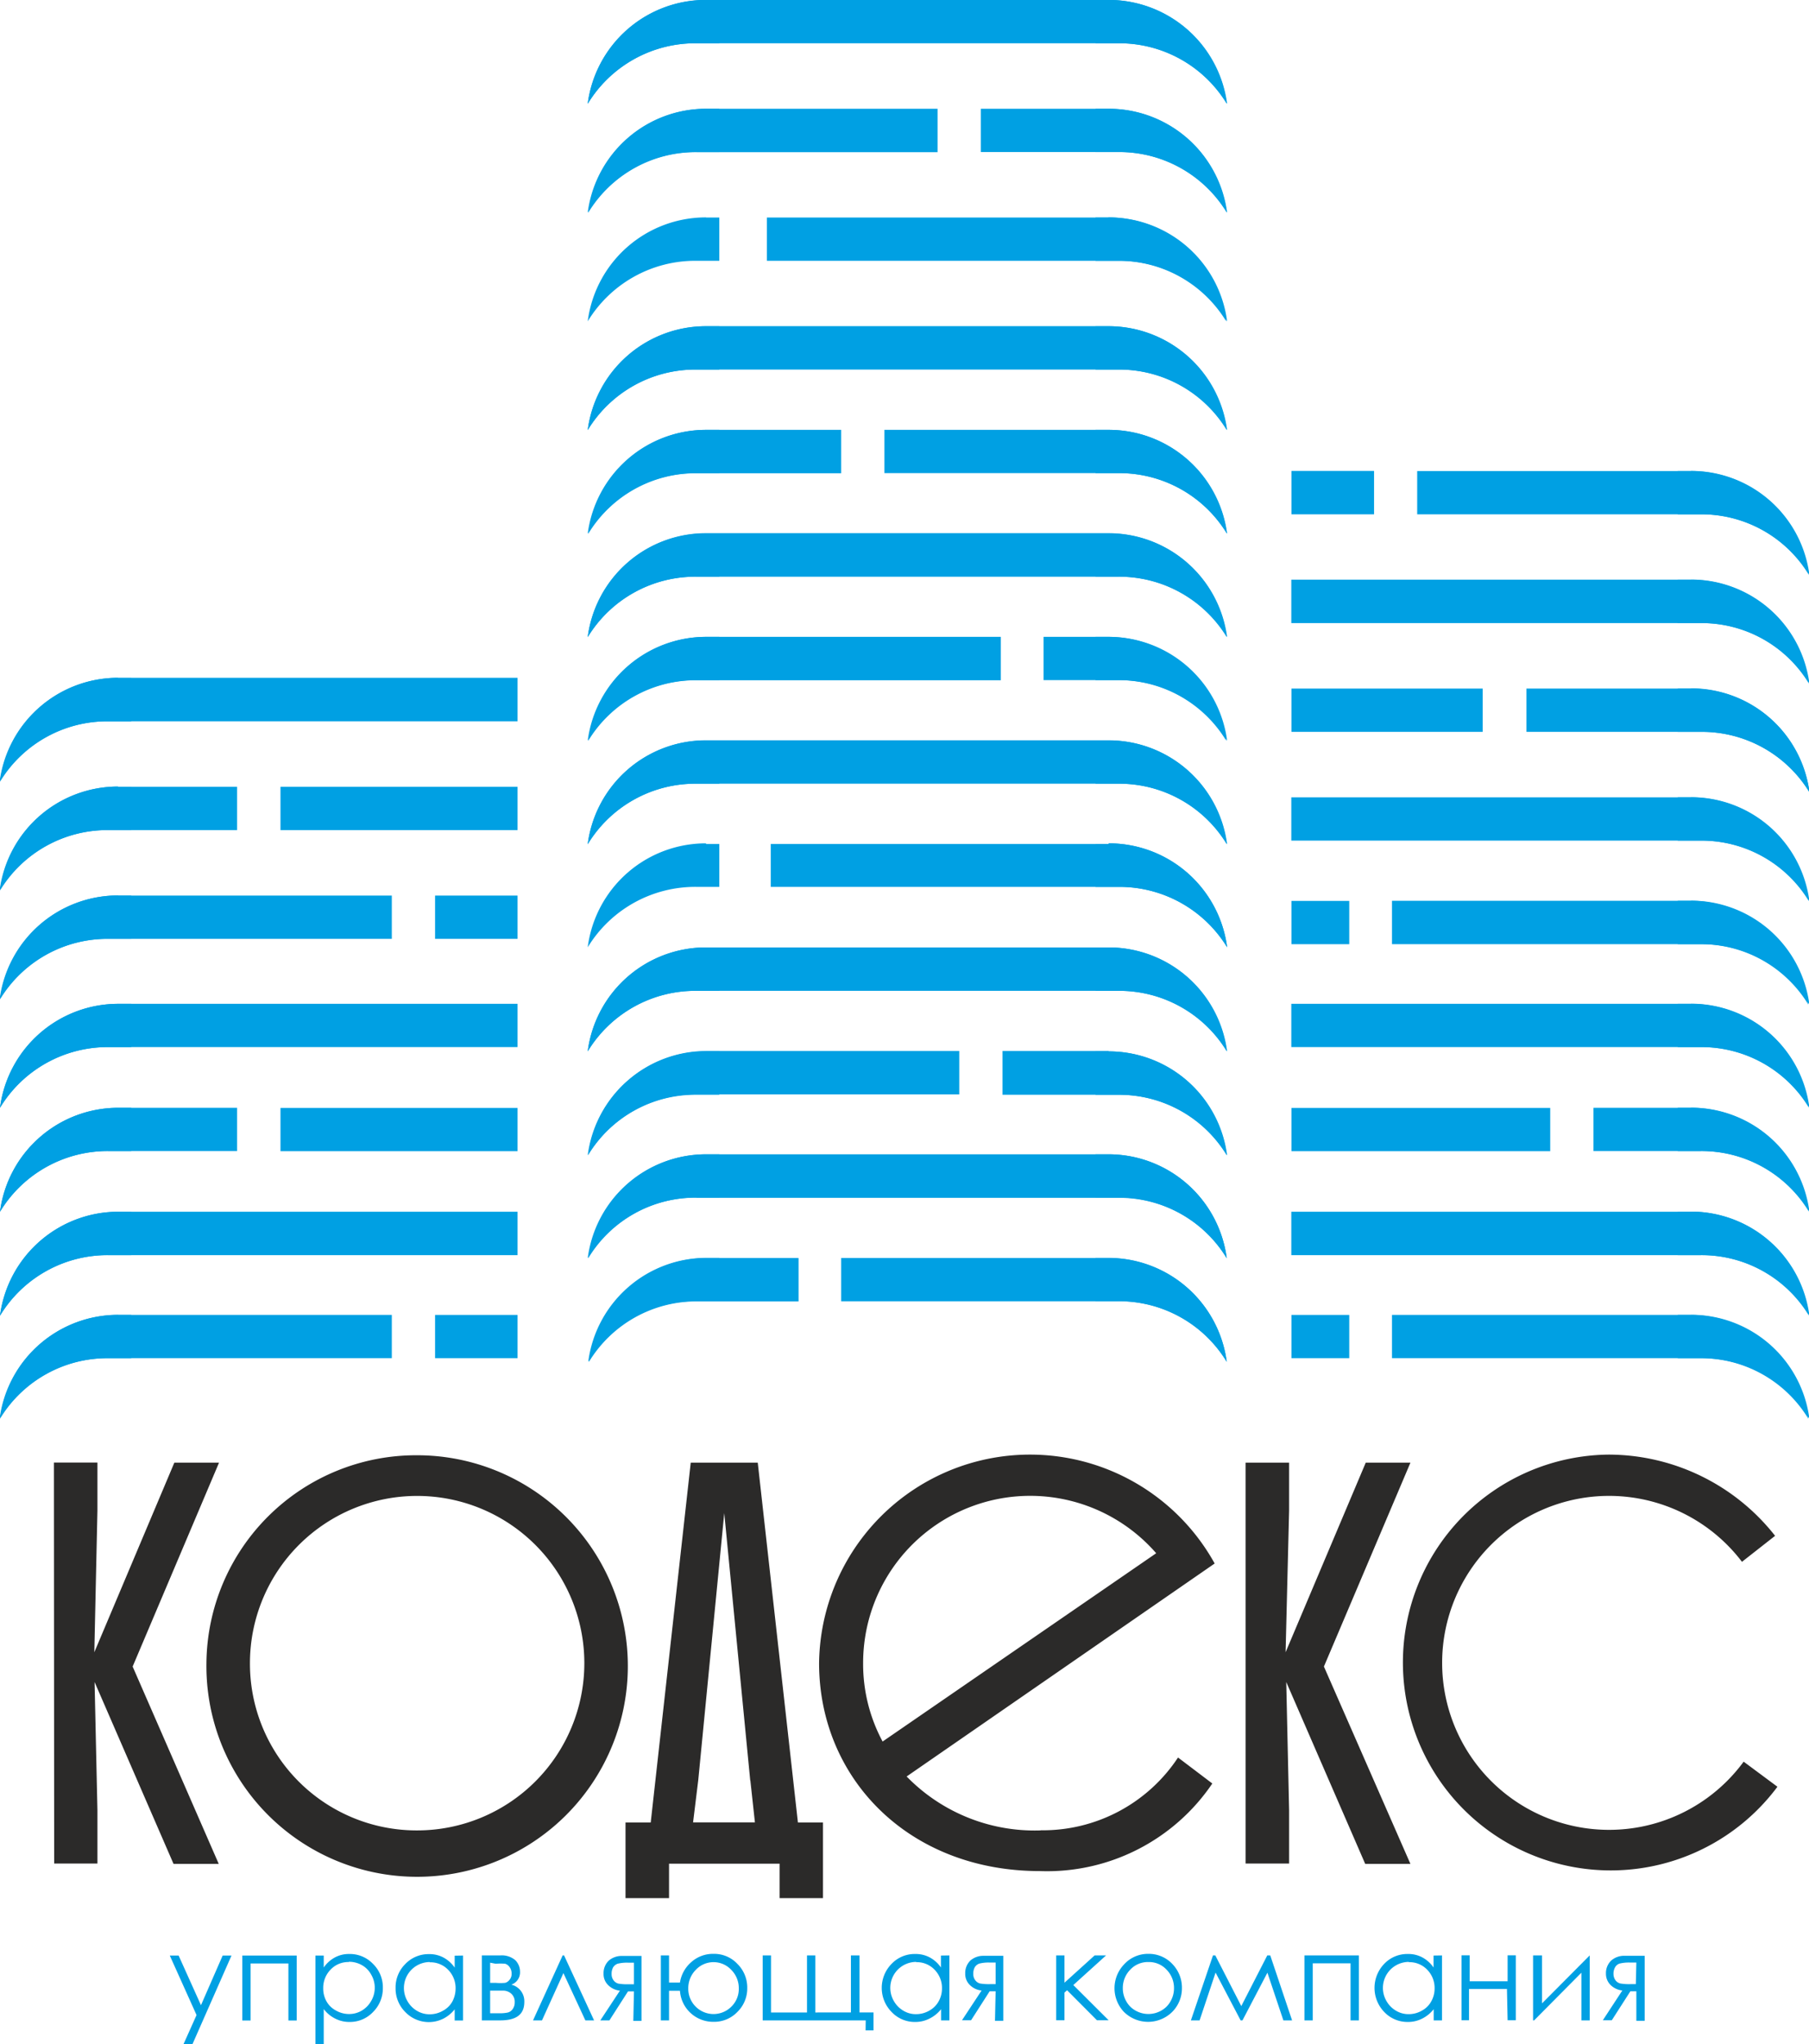 <?xml version="1.0" encoding="UTF-8"?> <svg xmlns="http://www.w3.org/2000/svg" id="Слой_1" data-name="Слой 1" viewBox="0 0 139.25 157.3"> <title>кодекс ук</title> <g id="Слой_1-2" data-name="Слой_1"> <path d="M618.58,256.24h.67l1.72,3.82,1.67-3.82h.68l-3,6.81h-.69l1-2.23-2.06-4.58Zm5.57,0h4.19v5h-.64v-4.39h-2.91v4.39h-.64v-5Zm5.63,0h.64v.92a2.46,2.46,0,0,1,.87-.78,2.26,2.26,0,0,1,1.1-.26,2.45,2.45,0,0,1,1.82.76,2.5,2.5,0,0,1,.76,1.84,2.56,2.56,0,0,1-.75,1.86,2.44,2.44,0,0,1-1.81.77,2.36,2.36,0,0,1-1.09-.25,2.52,2.52,0,0,1-.9-.74v2.69h-.64v-6.81Zm2.57.5a1.86,1.86,0,0,0-1.4.58,2,2,0,0,0-.57,1.44,2,2,0,0,0,.25,1,1.78,1.78,0,0,0,.73.71,2,2,0,0,0,1,.27,1.9,1.9,0,0,0,1-.27,2,2,0,0,0,.72-.75,2,2,0,0,0,0-2,1.83,1.83,0,0,0-.72-.74,2,2,0,0,0-1-.26Zm8.79-.5v5h-.64v-.86a2.66,2.66,0,0,1-.9.73,2.51,2.51,0,0,1-2.9-.52,2.56,2.56,0,0,1-.75-1.86,2.53,2.53,0,0,1,.75-1.84,2.47,2.47,0,0,1,1.82-.76,2.27,2.27,0,0,1,1.11.26,2.46,2.46,0,0,1,.87.78v-.92Zm-2.57.5a2,2,0,0,0-1.71,3,2,2,0,0,0,.73.75,1.88,1.88,0,0,0,1,.27,2,2,0,0,0,1-.27,1.78,1.78,0,0,0,.73-.71,2.14,2.14,0,0,0,.25-1,2,2,0,0,0-.57-1.44,1.88,1.88,0,0,0-1.4-.58Zm5.47,4.49h-1.45v-5H644a1.61,1.61,0,0,1,1.17.37,1.26,1.26,0,0,1,.36.88,1,1,0,0,1-.67,1,1.31,1.31,0,0,1,1,1.33C645.86,260.77,645.25,261.23,644,261.23Zm-.81-4.44v1.55h.42a3.82,3.82,0,0,0,.74,0,.65.65,0,0,0,.33-.23.67.67,0,0,0,.16-.47.81.81,0,0,0-.16-.52.64.64,0,0,0-.34-.25,5.07,5.07,0,0,0-.73,0Zm0,2.15v1.74h.69a2.79,2.79,0,0,0,.69-.06.67.67,0,0,0,.36-.27.86.86,0,0,0,.15-.52.82.82,0,0,0-.26-.65.94.94,0,0,0-.68-.24Zm8,2.29h-.67l-1.69-3.64-1.65,3.64h-.69l2.28-5h.11l2.31,5ZM654.3,259h-.46l-1.43,2.23h-.7l1.51-2.29a1.47,1.47,0,0,1-.91-.43,1.17,1.17,0,0,1-.35-.88,1.33,1.33,0,0,1,.4-1,1.52,1.52,0,0,1,1-.36h1.52v5h-.63Zm0-2.21h-.43a2.91,2.91,0,0,0-.83.08.69.69,0,0,0-.34.27,1,1,0,0,0-.12.51.78.78,0,0,0,.16.51.68.68,0,0,0,.36.24,4.06,4.06,0,0,0,.77.05h.43Zm2.71,4.44h-.64v-5H657v2.09h.84a2.61,2.61,0,0,1,.9-1.6,2.5,2.5,0,0,1,1.68-.61,2.45,2.45,0,0,1,1.85.78,2.55,2.55,0,0,1,.75,1.85,2.52,2.52,0,0,1-.75,1.83,2.47,2.47,0,0,1-1.85.77,2.56,2.56,0,0,1-2.58-2.39H657v2.27Zm5.36-2.47a2,2,0,0,0-.58-1.42,1.87,1.87,0,0,0-2.73,0,2,2,0,0,0-.58,1.42,1.94,1.94,0,0,0,.56,1.4,1.94,1.94,0,0,0,2.77,0A1.9,1.9,0,0,0,662.37,258.76Zm9.77,2.47h-7.93v-5h.64v4.39h2.77v-4.39h.64v4.39H671v-4.39h.66v4.39h1.08V262h-.61Zm6.44-5v5h-.64v-.86a2.6,2.6,0,0,1-.91.73,2.36,2.36,0,0,1-1.09.25,2.44,2.44,0,0,1-1.81-.77,2.64,2.64,0,0,1,0-3.7,2.45,2.45,0,0,1,1.82-.76,2.3,2.3,0,0,1,1.11.26,2.46,2.46,0,0,1,.87.78v-.92Zm-2.57.5a2,2,0,0,0-1.71,3,2,2,0,0,0,.73.75,1.84,1.84,0,0,0,1,.27,2,2,0,0,0,1-.27,1.82,1.82,0,0,0,.72-.71,2,2,0,0,0,.26-1,2,2,0,0,0-.57-1.44,1.88,1.88,0,0,0-1.4-.58Zm6.13,2.26h-.46l-1.43,2.23h-.7l1.51-2.29a1.47,1.47,0,0,1-.91-.43,1.17,1.17,0,0,1-.35-.88,1.33,1.33,0,0,1,.4-1,1.52,1.52,0,0,1,1-.36h1.53v5h-.64Zm0-2.21h-.43a2.91,2.91,0,0,0-.83.08.69.69,0,0,0-.34.27,1,1,0,0,0-.12.51.78.78,0,0,0,.16.51.68.68,0,0,0,.36.24,4.06,4.06,0,0,0,.77.05h.43Zm4.66-.55h.64v2.1l2.32-2.1h.88l-2.52,2.28,2.72,2.71h-.9l-2.3-2.31-.2.18v2.13h-.64v-5Zm7.08-.12a2.48,2.48,0,0,1,1.91.83,2.6,2.6,0,0,1,.69,1.8,2.57,2.57,0,0,1-.73,1.82,2.64,2.64,0,0,1-3.75,0,2.65,2.65,0,0,1,0-3.61,2.49,2.49,0,0,1,1.92-.84Zm0,.63a1.84,1.84,0,0,0-1.38.59,2,2,0,0,0-.57,1.42,2,2,0,0,0,.26,1,1.82,1.82,0,0,0,.71.72,2,2,0,0,0,2,0,1.82,1.82,0,0,0,.71-.72,2,2,0,0,0,.26-1,2,2,0,0,0-.57-1.42,1.83,1.83,0,0,0-1.37-.59Zm9.21-.51h.19l1.68,5h-.67l-1.23-3.67-1.92,3.67H701l-1.93-3.68-1.23,3.68h-.67l1.7-5h.18l2,3.9,2-3.9Zm2.82,0h4.19v5h-.64v-4.39h-2.91v4.39h-.64v-5Zm10.59,0v5h-.64v-.86a2.66,2.66,0,0,1-.9.73,2.4,2.4,0,0,1-1.1.25,2.46,2.46,0,0,1-1.81-.77,2.67,2.67,0,0,1,0-3.7,2.45,2.45,0,0,1,1.82-.76,2.27,2.27,0,0,1,1.11.26,2.46,2.46,0,0,1,.87.78v-.92Zm-2.57.5a2,2,0,0,0-1.71,3,2,2,0,0,0,.73.75,1.87,1.87,0,0,0,1,.27,2,2,0,0,0,1-.27,1.76,1.76,0,0,0,.72-.71,2,2,0,0,0,.26-1,2,2,0,0,0-.57-1.44,1.88,1.88,0,0,0-1.4-.58Zm7.57,2.08h-2.92v2.41H718v-5h.63v2h2.92v-2h.63v5h-.63Zm2.7-2.58v3.69l3.67-3.69h0v5h-.64v-3.67l-3.64,3.67h-.08v-5Zm7.26,2.76H731l-1.43,2.23h-.69l1.5-2.29a1.53,1.53,0,0,1-.91-.43,1.21,1.21,0,0,1-.35-.88,1.33,1.33,0,0,1,.41-1,1.5,1.5,0,0,1,1.05-.36h1.52v5h-.64Zm0-2.21H731a3,3,0,0,0-.84.08.63.63,0,0,0-.33.27,1,1,0,0,0-.13.51.84.84,0,0,0,.16.51.66.66,0,0,0,.37.24,4,4,0,0,0,.77.05h.42Z" transform="translate(-605.5 -105.75)" style="fill:#00a0e3"></path> <path d="M609.67,249.16H613v-4.1l-.22-9.87,6.08,14h3.48L615.71,234l6.65-15.69h-3.44l-6.16,14.59L613,222v-3.7h-3.35Zm11.72-15.42a16.22,16.22,0,1,0,16.22-16A16.14,16.14,0,0,0,621.39,233.74Zm3.35,0a12.87,12.87,0,1,1,12.87,12.87A12.83,12.83,0,0,1,624.74,233.74Zm39.09-15.43h-5.16L655.59,246h-1.94v5.82H657v-2.65h8.51v2.65h3.34V246h-1.93l-3.09-27.68Zm-.57,24.46.35,3.22h-4.76l.4-3.26,2-20.54,2,20.58Zm22.34,3.84a13.75,13.75,0,0,1-10.31-4.15L699,226.07a16.24,16.24,0,0,0-30.45,7.67c0,8.85,6.88,16,17,16A15.36,15.36,0,0,0,698.82,243L696.18,241a12.47,12.47,0,0,1-10.58,5.6Zm-13.66-12.87a12.86,12.86,0,0,1,22.56-8.46l-21.06,14.49A12.59,12.59,0,0,1,671.94,233.74Zm29.44,15.42h3.35v-4.1l-.22-9.87,6.08,14h3.48L707.41,234l6.66-15.69h-3.44l-6.17,14.59.27-10.89v-3.7h-3.35Zm38.34-7.84a12.85,12.85,0,1,1-.13-15.38l2.55-2a16.33,16.33,0,0,0-12.82-6.25,16,16,0,1,0,13,25.56Z" transform="translate(-605.5 -105.75)" style="fill:#2b2a29"></path> <path d="M690.83,170.7h-26V174h26.77a9.71,9.71,0,0,1,8.36,4.65,9.18,9.18,0,0,0-9.1-8Z" transform="translate(-605.5 -105.75)" style="fill:#00a0e3"></path> <path d="M670.25,138.83H659.87a9.17,9.17,0,0,0-9.09,8,9.68,9.68,0,0,1,8.36-4.66h11.11v-3.33Z" transform="translate(-605.5 -105.75)" style="fill:#00a0e3"></path> <path d="M690.83,138.83H673.58v3.33h18a9.69,9.69,0,0,1,8.36,4.66A9.18,9.18,0,0,0,690.83,138.83Z" transform="translate(-605.5 -105.75)" style="fill:#00a0e3"></path> <path d="M735.65,199H704.9v3.34h31.48a9.67,9.67,0,0,1,8.36,4.65,9.18,9.18,0,0,0-9.09-8Z" transform="translate(-605.5 -105.75)" style="fill:#00a0e3"></path> <path d="M735.65,150.36H704.9v3.34h31.48a9.67,9.67,0,0,1,8.36,4.65A9.18,9.18,0,0,0,735.65,150.36Z" transform="translate(-605.5 -105.75)" style="fill:#00a0e3"></path> <path d="M735.65,167.11H704.9v3.33h31.48a9.68,9.68,0,0,1,8.36,4.66A9.17,9.17,0,0,0,735.65,167.11Z" transform="translate(-605.5 -105.75)" style="fill:#00a0e3"></path> <path d="M735.65,183H704.9v3.33h31.48a9.68,9.68,0,0,1,8.36,4.66A9.17,9.17,0,0,0,735.65,183Z" transform="translate(-605.5 -105.75)" style="fill:#00a0e3"></path> <polygon points="99.41 56.32 114.13 56.32 114.13 52.99 99.41 52.99 99.41 56.32" style="fill:#00a0e3"></polygon> <path d="M735.65,158.74H723v3.33h13.43a9.69,9.69,0,0,1,8.36,4.65A9.17,9.17,0,0,0,735.65,158.74Z" transform="translate(-605.5 -105.75)" style="fill:#00a0e3"></path> <polygon points="99.41 72.66 103.86 72.66 103.86 69.33 99.41 69.33 99.41 72.66" style="fill:#00a0e3"></polygon> <path d="M735.65,175.07h-23v3.34h23.69a9.67,9.67,0,0,1,8.36,4.65A9.18,9.18,0,0,0,735.65,175.07Z" transform="translate(-605.5 -105.75)" style="fill:#00a0e3"></path> <polygon points="99.41 88.59 119.33 88.59 119.33 85.26 99.41 85.26 99.41 88.59" style="fill:#00a0e3"></polygon> <path d="M735.65,191h-7.49v3.33h8.22a9.68,9.68,0,0,1,8.36,4.66A9.17,9.17,0,0,0,735.65,191Z" transform="translate(-605.5 -105.75)" style="fill:#00a0e3"></path> <polygon points="99.41 104.52 103.86 104.52 103.86 101.19 99.41 101.19 99.41 104.52" style="fill:#00a0e3"></polygon> <path d="M735.65,206.94h-23v3.33h23.69a9.68,9.68,0,0,1,8.36,4.66A9.17,9.17,0,0,0,735.65,206.94Z" transform="translate(-605.5 -105.75)" style="fill:#00a0e3"></path> <path d="M735.65,142H714.59v3.33h21.79a9.68,9.68,0,0,1,8.36,4.66A9.17,9.17,0,0,0,735.65,142Z" transform="translate(-605.5 -105.75)" style="fill:#00a0e3"></path> <polygon points="99.41 39.58 105.77 39.58 105.77 36.24 99.41 36.24 99.41 39.58" style="fill:#00a0e3"></polygon> <path d="M666.92,202.56h-7a9.18,9.18,0,0,0-9.09,8,9.68,9.68,0,0,1,8.36-4.66h7.78v-3.33Z" transform="translate(-605.5 -105.75)" style="fill:#00a0e3"></path> <path d="M690.83,202.56H670.25v3.33h21.32a9.69,9.69,0,0,1,8.36,4.66A9.19,9.19,0,0,0,690.83,202.56Z" transform="translate(-605.5 -105.75)" style="fill:#00a0e3"></path> <path d="M679.34,186.63H659.87a9.17,9.17,0,0,0-9.09,8,9.68,9.68,0,0,1,8.36-4.66h20.2Z" transform="translate(-605.5 -105.75)" style="fill:#00a0e3"></path> <path d="M690.83,186.63h-8.16V190h8.9a9.69,9.69,0,0,1,8.36,4.66,9.18,9.18,0,0,0-9.1-8Z" transform="translate(-605.5 -105.75)" style="fill:#00a0e3"></path> <path d="M690.83,154.76h-5v3.33h5.7a9.69,9.69,0,0,1,8.36,4.66A9.19,9.19,0,0,0,690.83,154.76Z" transform="translate(-605.5 -105.75)" style="fill:#00a0e3"></path> <path d="M682.54,154.76H659.87a9.18,9.18,0,0,0-9.09,8,9.68,9.68,0,0,1,8.36-4.66h23.4Z" transform="translate(-605.5 -105.75)" style="fill:#00a0e3"></path> <path d="M690.83,122.49h-26.3v3.33h27a9.69,9.69,0,0,1,8.36,4.66,9.18,9.18,0,0,0-9.1-8Z" transform="translate(-605.5 -105.75)" style="fill:#00a0e3"></path> <path d="M677.67,114.12h-17.8a9.17,9.17,0,0,0-9.09,8,9.68,9.68,0,0,1,8.36-4.66h18.53Z" transform="translate(-605.5 -105.75)" style="fill:#00a0e3"></path> <path d="M690.83,114.12H681v3.33h10.57a9.69,9.69,0,0,1,8.36,4.66A9.18,9.18,0,0,0,690.83,114.12Z" transform="translate(-605.5 -105.75)" style="fill:#00a0e3"></path> <path d="M735.65,206.94h-1v3.33h1.77a9.68,9.68,0,0,1,8.36,4.66,9.17,9.17,0,0,0-9.09-8Z" transform="translate(-605.5 -105.75)" style="fill:#00a0e3"></path> <path d="M659.14,197.93h32.43a9.68,9.68,0,0,1,8.36,4.65,9.18,9.18,0,0,0-9.1-8h-31a9.17,9.17,0,0,0-9.09,8,9.68,9.68,0,0,1,8.36-4.66Z" transform="translate(-605.5 -105.75)" style="fill:#00a0e3"></path> <path d="M659.14,182h32.43a9.69,9.69,0,0,1,8.36,4.66,9.18,9.18,0,0,0-9.1-8h-31a9.18,9.18,0,0,0-9.09,8,9.68,9.68,0,0,1,8.36-4.66Z" transform="translate(-605.5 -105.75)" style="fill:#00a0e3"></path> <path d="M659.14,166.06h32.43a9.69,9.69,0,0,1,8.36,4.66,9.18,9.18,0,0,0-9.1-8h-31a9.17,9.17,0,0,0-9.09,8,9.68,9.68,0,0,1,8.36-4.66Z" transform="translate(-605.5 -105.75)" style="fill:#00a0e3"></path> <path d="M659.14,150.13h32.43a9.71,9.71,0,0,1,8.36,4.65,9.18,9.18,0,0,0-9.1-8h-31a9.17,9.17,0,0,0-9.09,8,9.69,9.69,0,0,1,8.36-4.65Z" transform="translate(-605.5 -105.75)" style="fill:#00a0e3"></path> <path d="M659.14,134.19h32.43a9.69,9.69,0,0,1,8.36,4.66,9.19,9.19,0,0,0-9.1-8h-31a9.18,9.18,0,0,0-9.09,8,9.68,9.68,0,0,1,8.36-4.66Z" transform="translate(-605.5 -105.75)" style="fill:#00a0e3"></path> <path d="M659.14,109.08h32.43a9.69,9.69,0,0,1,8.36,4.66,9.18,9.18,0,0,0-9.1-8h-31a9.17,9.17,0,0,0-9.09,8,9.68,9.68,0,0,1,8.36-4.66Z" transform="translate(-605.5 -105.75)" style="fill:#00a0e3"></path> <path d="M690.83,170.7h-1V174h1.77a9.71,9.71,0,0,1,8.36,4.65,9.18,9.18,0,0,0-9.1-8Z" transform="translate(-605.5 -105.75)" style="fill:#00a0e3"></path> <path d="M690.83,105.75h-1v3.33h1.77a9.69,9.69,0,0,1,8.36,4.66A9.18,9.18,0,0,0,690.83,105.75Z" transform="translate(-605.5 -105.75)" style="fill:#00a0e3"></path> <path d="M690.83,178.66h-1V182h1.77a9.69,9.69,0,0,1,8.36,4.66,9.18,9.18,0,0,0-9.1-8Z" transform="translate(-605.5 -105.75)" style="fill:#00a0e3"></path> <path d="M699.93,202.58a9.18,9.18,0,0,0-9.1-8h-1v3.33h1.77A9.68,9.68,0,0,1,699.93,202.58Z" transform="translate(-605.5 -105.75)" style="fill:#00a0e3"></path> <path d="M690.83,186.63h-1V190h1.77a9.69,9.69,0,0,1,8.36,4.66,9.18,9.18,0,0,0-9.1-8Z" transform="translate(-605.5 -105.75)" style="fill:#00a0e3"></path> <path d="M690.83,154.76h-1v3.33h1.77a9.69,9.69,0,0,1,8.36,4.66A9.19,9.19,0,0,0,690.83,154.76Z" transform="translate(-605.5 -105.75)" style="fill:#00a0e3"></path> <path d="M690.83,162.73h-1v3.33h1.77a9.69,9.69,0,0,1,8.36,4.66A9.18,9.18,0,0,0,690.83,162.73Z" transform="translate(-605.5 -105.75)" style="fill:#00a0e3"></path> <path d="M690.83,122.49h-1v3.33h1.77a9.69,9.69,0,0,1,8.36,4.66,9.18,9.18,0,0,0-9.1-8Z" transform="translate(-605.5 -105.75)" style="fill:#00a0e3"></path> <path d="M690.83,114.12h-1v3.33h1.77a9.69,9.69,0,0,1,8.36,4.66A9.18,9.18,0,0,0,690.83,114.12Z" transform="translate(-605.5 -105.75)" style="fill:#00a0e3"></path> <path d="M699.93,210.55a9.19,9.19,0,0,0-9.1-8h-1v3.33h1.77A9.69,9.69,0,0,1,699.93,210.55Z" transform="translate(-605.5 -105.75)" style="fill:#00a0e3"></path> <path d="M690.83,146.8h-1v3.33h1.77a9.71,9.71,0,0,1,8.36,4.65A9.18,9.18,0,0,0,690.83,146.8Z" transform="translate(-605.5 -105.75)" style="fill:#00a0e3"></path> <path d="M690.83,138.83h-1v3.33h1.77a9.69,9.69,0,0,1,8.36,4.66A9.18,9.18,0,0,0,690.83,138.83Z" transform="translate(-605.5 -105.75)" style="fill:#00a0e3"></path> <path d="M690.83,130.86h-1v3.33h1.77a9.69,9.69,0,0,1,8.36,4.66A9.19,9.19,0,0,0,690.83,130.86Z" transform="translate(-605.5 -105.75)" style="fill:#00a0e3"></path> <path d="M659.87,170.7h1V174h-1.77a9.69,9.69,0,0,0-8.36,4.65,9.17,9.17,0,0,1,9.09-8Z" transform="translate(-605.5 -105.75)" style="fill:#00a0e3"></path> <path d="M659.87,105.75h1v3.33h-1.77a9.68,9.68,0,0,0-8.36,4.66A9.17,9.17,0,0,1,659.87,105.75Z" transform="translate(-605.5 -105.75)" style="fill:#00a0e3"></path> <path d="M659.87,178.66h1V182h-1.77a9.68,9.68,0,0,0-8.36,4.66,9.17,9.17,0,0,1,9.09-8Z" transform="translate(-605.5 -105.75)" style="fill:#00a0e3"></path> <path d="M650.78,202.58a9.17,9.17,0,0,1,9.09-8h1v3.33h-1.77A9.67,9.67,0,0,0,650.78,202.58Z" transform="translate(-605.5 -105.75)" style="fill:#00a0e3"></path> <path d="M659.87,186.63h1V190h-1.77a9.68,9.68,0,0,0-8.36,4.66,9.17,9.17,0,0,1,9.09-8Z" transform="translate(-605.5 -105.75)" style="fill:#00a0e3"></path> <path d="M659.87,154.76h1v3.33h-1.77a9.68,9.68,0,0,0-8.36,4.66A9.18,9.18,0,0,1,659.87,154.76Z" transform="translate(-605.5 -105.75)" style="fill:#00a0e3"></path> <path d="M659.87,162.73h1v3.33h-1.77a9.68,9.68,0,0,0-8.36,4.66A9.17,9.17,0,0,1,659.87,162.73Z" transform="translate(-605.5 -105.75)" style="fill:#00a0e3"></path> <path d="M659.87,122.49h1v3.33h-1.77a9.68,9.68,0,0,0-8.36,4.66,9.17,9.17,0,0,1,9.09-8Z" transform="translate(-605.5 -105.75)" style="fill:#00a0e3"></path> <path d="M659.87,114.12h1v3.33h-1.77a9.68,9.68,0,0,0-8.36,4.66A9.17,9.17,0,0,1,659.87,114.12Z" transform="translate(-605.5 -105.75)" style="fill:#00a0e3"></path> <path d="M650.78,210.55a9.18,9.18,0,0,1,9.09-8h1v3.33h-1.77A9.68,9.68,0,0,0,650.78,210.55Z" transform="translate(-605.5 -105.75)" style="fill:#00a0e3"></path> <path d="M659.87,146.8h1v3.33h-1.77a9.69,9.69,0,0,0-8.36,4.65A9.17,9.17,0,0,1,659.87,146.8Z" transform="translate(-605.5 -105.75)" style="fill:#00a0e3"></path> <path d="M659.87,138.83h1v3.33h-1.77a9.68,9.68,0,0,0-8.36,4.66A9.17,9.17,0,0,1,659.87,138.83Z" transform="translate(-605.5 -105.75)" style="fill:#00a0e3"></path> <path d="M659.87,130.86h1v3.33h-1.77a9.68,9.68,0,0,0-8.36,4.66A9.18,9.18,0,0,1,659.87,130.86Z" transform="translate(-605.5 -105.75)" style="fill:#00a0e3"></path> <path d="M735.65,142h-1v3.33h1.77a9.68,9.68,0,0,1,8.36,4.66,9.17,9.17,0,0,0-9.09-8Z" transform="translate(-605.5 -105.75)" style="fill:#00a0e3"></path> <path d="M735.65,191h-1v3.33h1.77a9.68,9.68,0,0,1,8.36,4.66,9.17,9.17,0,0,0-9.09-8Z" transform="translate(-605.5 -105.75)" style="fill:#00a0e3"></path> <path d="M735.65,199h-1v3.34h1.77a9.67,9.67,0,0,1,8.36,4.65,9.18,9.18,0,0,0-9.09-8Z" transform="translate(-605.5 -105.75)" style="fill:#00a0e3"></path> <path d="M735.65,158.74h-1v3.33h1.77a9.69,9.69,0,0,1,8.36,4.65,9.17,9.17,0,0,0-9.09-8Z" transform="translate(-605.5 -105.75)" style="fill:#00a0e3"></path> <path d="M735.65,150.36h-1v3.34h1.77a9.67,9.67,0,0,1,8.36,4.65,9.18,9.18,0,0,0-9.09-8Z" transform="translate(-605.5 -105.75)" style="fill:#00a0e3"></path> <path d="M735.65,183h-1v3.33h1.77a9.68,9.68,0,0,1,8.36,4.66,9.17,9.17,0,0,0-9.09-8Z" transform="translate(-605.5 -105.75)" style="fill:#00a0e3"></path> <path d="M735.65,175.07h-1v3.34h1.77a9.67,9.67,0,0,1,8.36,4.65,9.18,9.18,0,0,0-9.09-8Z" transform="translate(-605.5 -105.75)" style="fill:#00a0e3"></path> <path d="M735.65,167.11h-1v3.33h1.77a9.68,9.68,0,0,1,8.36,4.66,9.17,9.17,0,0,0-9.09-8Z" transform="translate(-605.5 -105.75)" style="fill:#00a0e3"></path> <path d="M645.34,161.26H613.86a9.67,9.67,0,0,0-8.36,4.65,9.18,9.18,0,0,1,9.1-8h30.74v3.33Z" transform="translate(-605.5 -105.75)" style="fill:#00a0e3"></path> <path d="M614.6,183h30.74v3.33H613.86A9.68,9.68,0,0,0,605.5,191a9.18,9.18,0,0,1,9.1-8Z" transform="translate(-605.5 -105.75)" style="fill:#00a0e3"></path> <path d="M614.6,199h30.74v3.34H613.86A9.67,9.67,0,0,0,605.5,207a9.19,9.19,0,0,1,9.1-8Z" transform="translate(-605.5 -105.75)" style="fill:#00a0e3"></path> <polygon points="33.49 72.25 39.84 72.25 39.84 68.92 33.49 68.92 33.49 72.25" style="fill:#00a0e3"></polygon> <path d="M614.6,174.67h21.06V178h-21.8a9.68,9.68,0,0,0-8.36,4.66,9.18,9.18,0,0,1,9.1-8Z" transform="translate(-605.5 -105.75)" style="fill:#00a0e3"></path> <polygon points="21.59 63.88 39.84 63.88 39.84 60.55 21.59 60.55 21.59 63.88" style="fill:#00a0e3"></polygon> <path d="M614.6,166.3h9.15v3.33h-9.89a9.69,9.69,0,0,0-8.36,4.65,9.18,9.18,0,0,1,9.1-8Z" transform="translate(-605.5 -105.75)" style="fill:#00a0e3"></path> <polygon points="21.59 88.59 39.84 88.59 39.84 85.26 21.59 85.26 21.59 88.59" style="fill:#00a0e3"></polygon> <path d="M614.6,191h9.15v3.33h-9.89A9.68,9.68,0,0,0,605.5,199a9.18,9.18,0,0,1,9.1-8Z" transform="translate(-605.5 -105.75)" style="fill:#00a0e3"></path> <polygon points="33.49 104.52 39.84 104.52 39.84 101.19 33.49 101.19 33.49 104.52" style="fill:#00a0e3"></polygon> <path d="M614.6,206.94h21.06v3.33h-21.8a9.68,9.68,0,0,0-8.36,4.66,9.18,9.18,0,0,1,9.1-8Z" transform="translate(-605.5 -105.75)" style="fill:#00a0e3"></path> <path d="M614.6,157.93h1v3.33h-1.77a9.67,9.67,0,0,0-8.36,4.65,9.18,9.18,0,0,1,9.1-8Z" transform="translate(-605.5 -105.75)" style="fill:#00a0e3"></path> <path d="M614.6,206.94h1v3.33h-1.77a9.68,9.68,0,0,0-8.36,4.66A9.18,9.18,0,0,1,614.6,206.94Z" transform="translate(-605.5 -105.75)" style="fill:#00a0e3"></path> <path d="M614.6,174.67h1V178h-1.77a9.68,9.68,0,0,0-8.36,4.66,9.18,9.18,0,0,1,9.1-8Z" transform="translate(-605.5 -105.75)" style="fill:#00a0e3"></path> <path d="M614.6,166.3h1v3.33h-1.77a9.69,9.69,0,0,0-8.36,4.65,9.18,9.18,0,0,1,9.1-8Z" transform="translate(-605.5 -105.75)" style="fill:#00a0e3"></path> <path d="M614.6,199h1v3.34h-1.77A9.67,9.67,0,0,0,605.5,207a9.19,9.19,0,0,1,9.1-8Z" transform="translate(-605.5 -105.75)" style="fill:#00a0e3"></path> <path d="M614.6,191h1v3.33h-1.77A9.68,9.68,0,0,0,605.5,199,9.18,9.18,0,0,1,614.6,191Z" transform="translate(-605.5 -105.75)" style="fill:#00a0e3"></path> <path d="M614.6,183h1v3.33h-1.77A9.68,9.68,0,0,0,605.5,191,9.18,9.18,0,0,1,614.6,183Z" transform="translate(-605.5 -105.75)" style="fill:#00a0e3"></path> </g> </svg> 